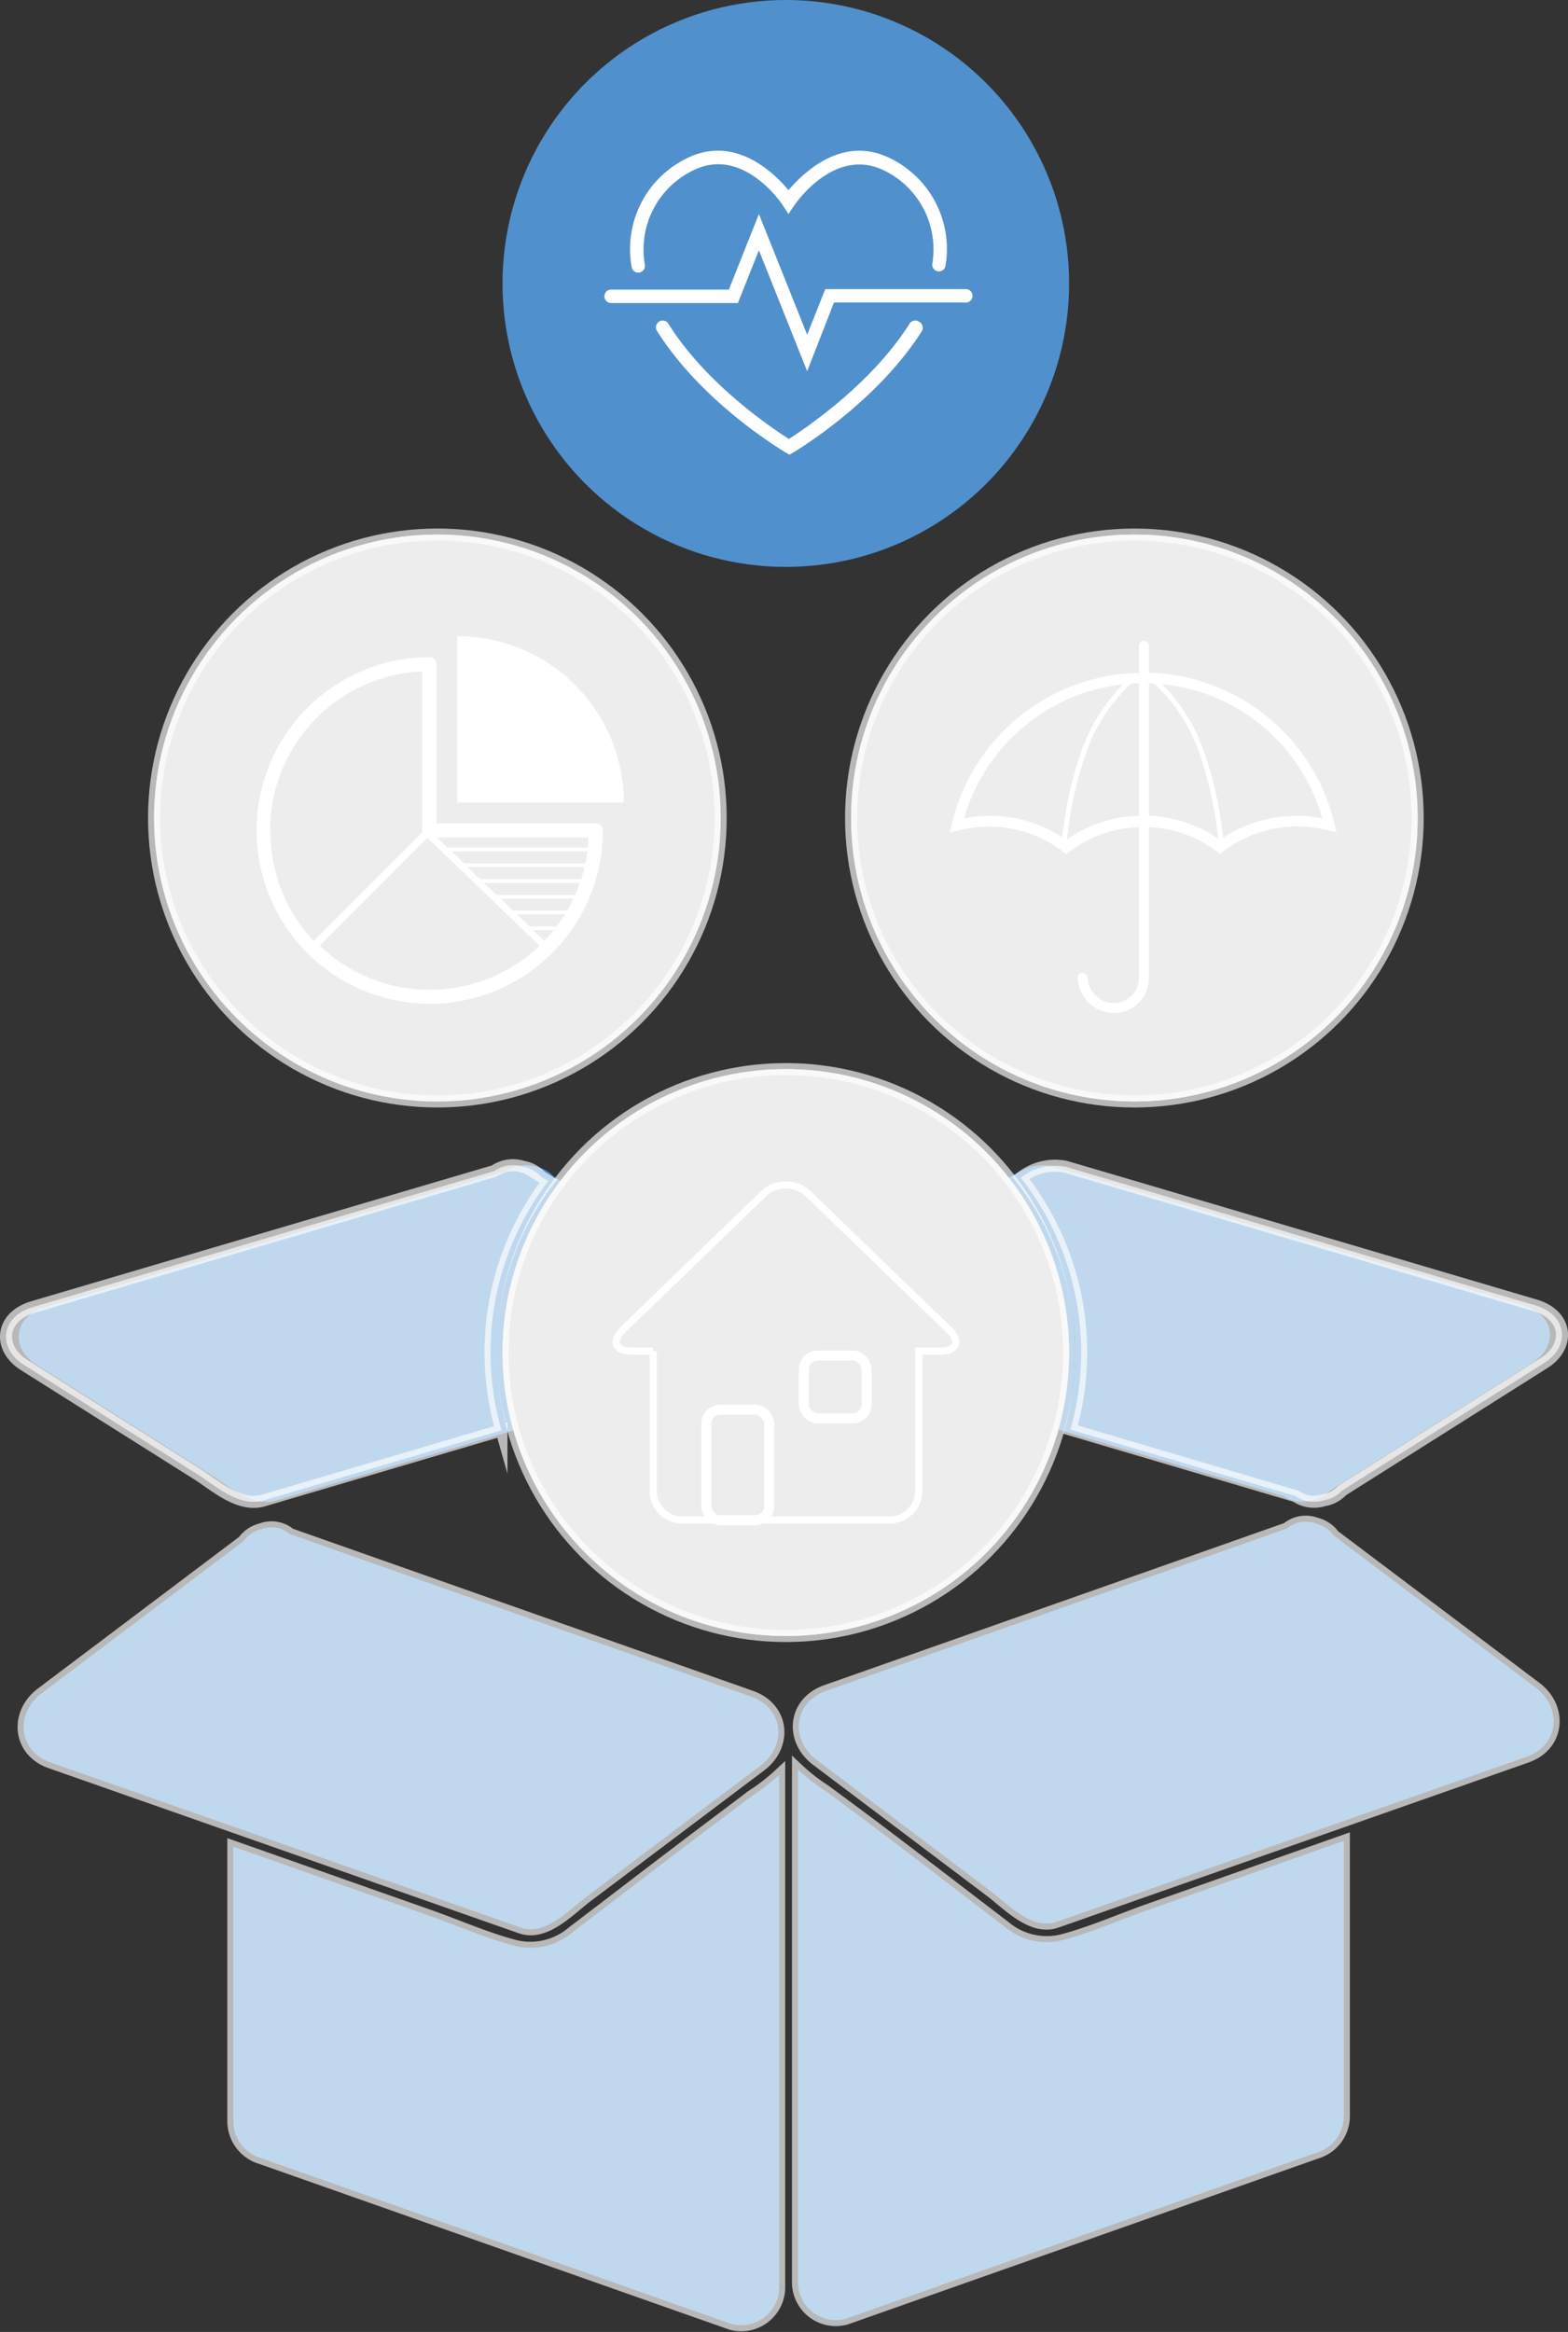<svg xmlns="http://www.w3.org/2000/svg" viewBox="0 0 129.96 193.17"><rect x="0" y="0" width="129.96" height="193.17" fill="#333333" stroke="none"/><defs><style>.a{fill:#4990cd;}.b{fill:#f58220;}.c,.d,.f,.h{fill:none;}.c,.d,.f,.h,.m,.n{stroke:#fff;}.c,.d,.m,.n{stroke-miterlimit:10;}.c{stroke-width:0.59px;}.d{stroke-width:0.83px;}.e{fill:#da9e29;}.f,.h{stroke-linecap:round;stroke-linejoin:round;}.f{stroke-width:0.82px;}.g,.m,.n{fill:#fff;}.h{stroke-width:0.41px;}.i{fill:#009f82;}.j{fill:#5091cd;}.k{fill:#cccccb;}.l,.n{opacity:0.65;}</style></defs><title>benefits_icons_1</title><path class="a" d="M509.39,222.47l-16.74-12.6a2.56,2.56,0,0,0-1.5-1,2.4,2.4,0,0,0-2.37.41l-38.25,13.47c-2.71,1-2.92,4.07-.74,5.71l14.41,10.86c1.43,1.08,3.44,3.27,5.46,2.55,1.6-.55,3.19-1.12,4.79-1.68l34.19-12C511.35,227.23,511.57,224.11,509.39,222.47Z" transform="translate(-382.1 -82.67)"/><path class="a" d="M477.18,240.91c-2.34.83-4.71,1.88-7.1,2.5a5.42,5.42,0,0,1-4.71-1.14c-3.8-2.9-7.58-5.82-11.4-8.69L450.49,231a15.1,15.1,0,0,1-2.25-1.75v42.5a3.14,3.14,0,0,0,3.95,3l39-13.75a3.17,3.17,0,0,0,2.29-3V235.16Z" transform="translate(-382.1 -82.67)"/><path class="a" d="M385.54,222.94l16.73-12.6a2.59,2.59,0,0,1,1.5-1,2.38,2.38,0,0,1,2.37.41l38.25,13.47c2.71,1,2.92,4.07.74,5.71l-14.41,10.85c-1.43,1.08-3.44,3.28-5.46,2.56l-4.79-1.68-34.19-12C383.57,227.7,383.36,224.58,385.54,222.94Z" transform="translate(-382.1 -82.67)"/><path class="a" d="M417.74,241.38c2.34.83,4.71,1.88,7.11,2.5a5.38,5.38,0,0,0,4.7-1.15c3.8-2.89,7.59-5.81,11.4-8.68l3.48-2.62a15.72,15.72,0,0,0,2.25-1.74v42.49a3.15,3.15,0,0,1-3.95,3l-39-13.74a3.2,3.2,0,0,1-2.29-3v-22.8Z" transform="translate(-382.1 -82.67)"/><path class="a" d="M444.68,190.68,428,180.14a2.67,2.67,0,0,0-1.51-.82,2.71,2.71,0,0,0-2.36.35l-38.25,11.27c-2.72.8-2.93,3.41-.75,4.79l14.41,9.08c1.44.91,3.44,2.75,5.46,2.15l4.79-1.41,34.19-10.09C446.64,194.67,446.86,192.06,444.68,190.68Z" transform="translate(-382.1 -82.67)"/><path class="a" d="M508.34,190.8l-34.19-10.09-4.73-1.39c-2.08-.61-4,1.19-5.52,2.12l-14.41,9.1c-2.18,1.37-2,4,.74,4.78l38.25,11.28a2.74,2.74,0,0,0,2.36.34,2.65,2.65,0,0,0,1.51-.81l16.74-10.56C511.26,194.21,511.05,191.6,508.34,190.8Z" transform="translate(-382.1 -82.67)"/><circle class="b" cx="65.13" cy="112.04" r="23.48"/><path class="c" d="M460.72,192.8l-11.63-11.24a2.69,2.69,0,0,0-3.71,0L433.75,192.8c-1,1-.7,1.79.72,1.79h1.77a1.48,1.48,0,0,0,0,.21v11.38a2.41,2.41,0,0,0,2.4,2.4h17.21a2.41,2.41,0,0,0,2.4-2.4V194.8a1.48,1.48,0,0,0,0-.21H460C461.42,194.59,461.74,193.79,460.72,192.8Z" transform="translate(-382.1 -82.67)"/><rect class="d" x="58.54" y="116.77" width="5.21" height="9.16" rx="1.17"/><rect class="d" x="66.62" y="112.28" width="5.21" height="5.21" rx="1.17"/><circle class="e" cx="94.02" cy="67.76" r="23.48"/><path class="f" d="M476.91,136.16v27.43a2.49,2.49,0,0,1-2.57,2.58,2.62,2.62,0,0,1-2.51-2.51" transform="translate(-382.1 -82.67)"/><path class="g" d="M476.32,139.28h1.19a15.33,15.33,0,0,1,14.18,11.18,10.68,10.68,0,0,0-2.1-.21,11,11,0,0,0-6.38,2,11,11,0,0,0-5.6-2h-1.34a10.86,10.86,0,0,0-5.8,2,10.92,10.92,0,0,0-6.37-2,10.68,10.68,0,0,0-2.1.21,15.5,15.5,0,0,1,14.32-11.19m0-.86a16.27,16.27,0,0,0-15.25,12.22l-.26,1,1-.23a10.53,10.53,0,0,1,2.3-.26,10.16,10.16,0,0,1,6,2l.36.27.37-.27a10,10,0,0,1,5.47-1.94h1.24a10.09,10.09,0,0,1,5.3,1.93l.36.27.37-.27a10.12,10.12,0,0,1,6-2,10.53,10.53,0,0,1,2.3.26l1,.23-.25-1a16.28,16.28,0,0,0-15.08-12.22Z" transform="translate(-382.1 -82.67)"/><path class="h" d="M475.76,139.09a14.61,14.61,0,0,0-4,6.36,31.1,31.1,0,0,0-1.44,6.89" transform="translate(-382.1 -82.67)"/><path class="h" d="M477.85,139.09a14.49,14.49,0,0,1,4,6.36,31.1,31.1,0,0,1,1.44,6.89" transform="translate(-382.1 -82.67)"/><circle class="i" cx="36.25" cy="67.76" r="23.48"/><path class="g" d="M431.48,150.88H418.29V137.69a.58.58,0,0,0-.58-.58,14.35,14.35,0,0,0-10.22,24.42.47.47,0,0,0,.06.09.24.24,0,0,0,.09.06,14.35,14.35,0,0,0,24.43-10.22A.58.58,0,0,0,431.48,150.88Zm-27,.58a13.21,13.21,0,0,1,12.61-13.18v13.18a.77.77,0,0,0,0,.15l-9,9A13.14,13.14,0,0,1,404.52,151.46Zm13.19,13.2A13.14,13.14,0,0,1,408.6,161l8.93-8.93,9.29,8.94A13.17,13.17,0,0,1,417.71,164.66Zm9.52-4.07-.92-.88H428C427.76,160,427.5,160.3,427.23,160.59Zm1-1.18H426l-1.06-1h4A12.07,12.07,0,0,1,428.23,159.41Zm.87-1.3h-4.45l-1-1h6C429.47,157.44,429.3,157.78,429.1,158.11Zm.67-1.31h-6.48l-1.05-1h7.94C430.06,156.13,429.92,156.47,429.77,156.8Zm.5-1.31h-8.33l-1.06-1h9.67C430.47,154.82,430.38,155.16,430.27,155.49Zm.35-1.3h-10l-1.06-1h11.27C430.75,153.51,430.69,153.85,430.62,154.19Zm.2-1.31h-11.6l-.87-.84h12.54C430.88,152.32,430.85,152.6,430.82,152.88Z" transform="translate(-382.1 -82.67)"/><path class="g" d="M420,135.37v13.78H433.8A13.78,13.78,0,0,0,420,135.37Z" transform="translate(-382.1 -82.67)"/><circle class="j" cx="65.13" cy="23.48" r="23.48"/><path class="g" d="M435,105.25h.07a.57.57,0,0,0,.48-.63,7.28,7.28,0,0,1,4.18-7.92c4-1.81,7.13,2.76,7.26,3l.46.7.47-.7c.13-.19,3.25-4.76,7.26-3a7.26,7.26,0,0,1,4.19,7.83.55.55,0,1,0,1.1.14,8.36,8.36,0,0,0-4.83-9c-3.88-1.74-7,1.38-8.19,2.75-1.14-1.37-4.3-4.5-8.18-2.75a8.35,8.35,0,0,0-4.82,9.09A.54.54,0,0,0,435,105.25Zm23.26,4.06a.55.55,0,0,0-.77.17c-3.2,5.06-8.73,8.73-10,9.55-1.3-.82-6.83-4.49-10-9.55a.54.54,0,0,0-.76-.17.56.56,0,0,0-.18.77c3.78,6,10.42,9.92,10.7,10.09l.28.17.29-.17c.28-.17,6.91-4.12,10.7-10.09A.56.56,0,0,0,458.25,109.31Z" transform="translate(-382.1 -82.67)"/><path class="g" d="M462.22,106.62H450.5L449,110.4l-4-10-2.49,6.26h-9.83a.56.56,0,0,0,0,1.11h10.58l1.74-4.37L449,113.42l2.22-5.69h11a.56.56,0,0,0,0-1.11Z" transform="translate(-382.1 -82.67)"/><circle class="k" cx="65.13" cy="112.04" r="23.48"/><path class="c" d="M460.72,192.8l-11.63-11.24a2.69,2.69,0,0,0-3.71,0L433.75,192.8c-1,1-.7,1.79.72,1.79h1.77a1.48,1.48,0,0,0,0,.21v11.38a2.41,2.41,0,0,0,2.4,2.4h17.21a2.41,2.41,0,0,0,2.4-2.4V194.8a1.48,1.48,0,0,0,0-.21H460C461.42,194.59,461.74,193.79,460.72,192.8Z" transform="translate(-382.1 -82.67)"/><rect class="d" x="58.54" y="116.77" width="5.21" height="9.16" rx="1.17"/><rect class="d" x="66.62" y="112.28" width="5.21" height="5.21" rx="1.17"/><circle class="k" cx="94.02" cy="67.76" r="23.48"/><path class="f" d="M476.91,136.16v27.43a2.49,2.49,0,0,1-2.57,2.58,2.62,2.62,0,0,1-2.51-2.51" transform="translate(-382.1 -82.67)"/><path class="g" d="M476.32,139.28h1.19a15.33,15.33,0,0,1,14.18,11.18,10.68,10.68,0,0,0-2.1-.21,11,11,0,0,0-6.38,2,11,11,0,0,0-5.6-2h-1.34a10.86,10.86,0,0,0-5.8,2,10.92,10.92,0,0,0-6.37-2,10.68,10.68,0,0,0-2.1.21,15.5,15.5,0,0,1,14.32-11.19m0-.86a16.27,16.27,0,0,0-15.25,12.22l-.26,1,1-.23a10.53,10.53,0,0,1,2.3-.26,10.16,10.16,0,0,1,6,2l.36.27.37-.27a10,10,0,0,1,5.47-1.94h1.24a10.09,10.09,0,0,1,5.3,1.93l.36.27.37-.27a10.12,10.12,0,0,1,6-2,10.53,10.53,0,0,1,2.3.26l1,.23-.25-1a16.28,16.28,0,0,0-15.08-12.22Z" transform="translate(-382.1 -82.67)"/><path class="h" d="M475.76,139.09a14.61,14.61,0,0,0-4,6.36,31.1,31.1,0,0,0-1.44,6.89" transform="translate(-382.1 -82.67)"/><path class="h" d="M477.85,139.09a14.49,14.49,0,0,1,4,6.36,31.1,31.1,0,0,1,1.44,6.89" transform="translate(-382.1 -82.67)"/><circle class="k" cx="36.25" cy="67.76" r="23.48"/><path class="g" d="M431.48,150.88H418.29V137.69a.58.58,0,0,0-.58-.58,14.35,14.35,0,0,0-10.22,24.42.47.47,0,0,0,.06.09.24.24,0,0,0,.09.06,14.35,14.35,0,0,0,24.43-10.22A.58.58,0,0,0,431.48,150.88Zm-27,.58a13.21,13.21,0,0,1,12.61-13.18v13.18a.77.77,0,0,0,0,.15l-9,9A13.14,13.14,0,0,1,404.52,151.46Zm13.19,13.2A13.14,13.14,0,0,1,408.6,161l8.93-8.93,9.29,8.94A13.17,13.17,0,0,1,417.71,164.66Zm9.52-4.07-.92-.88H428C427.76,160,427.5,160.3,427.23,160.59Zm1-1.18H426l-1.06-1h4A12.07,12.07,0,0,1,428.23,159.41Zm.87-1.3h-4.45l-1-1h6C429.47,157.44,429.3,157.78,429.1,158.11Zm.67-1.31h-6.48l-1.05-1h7.94C430.06,156.13,429.92,156.47,429.77,156.8Zm.5-1.31h-8.33l-1.06-1h9.67C430.47,154.82,430.38,155.16,430.27,155.49Zm.35-1.3h-10l-1.06-1h11.27C430.75,153.51,430.69,153.85,430.62,154.19Zm.2-1.31h-11.6l-.87-.84h12.54C430.88,152.32,430.85,152.6,430.82,152.88Z" transform="translate(-382.1 -82.67)"/><path class="g" d="M420,135.37v13.78H433.8A13.78,13.78,0,0,0,420,135.37Z" transform="translate(-382.1 -82.67)"/><g class="l"><path class="m" d="M509.39,222.47l-16.74-12.6a2.56,2.56,0,0,0-1.5-1,2.4,2.4,0,0,0-2.37.41l-38.25,13.47c-2.71,1-2.92,4.07-.74,5.71l14.41,10.86c1.43,1.08,3.44,3.27,5.46,2.55,1.6-.55,3.19-1.12,4.79-1.68l34.19-12C511.35,227.23,511.57,224.11,509.39,222.47Z" transform="translate(-382.1 -82.67)"/><path class="m" d="M477.18,240.91c-2.34.83-4.71,1.88-7.1,2.5a5.42,5.42,0,0,1-4.71-1.14c-3.8-2.9-7.58-5.82-11.4-8.69L450.49,231a15.1,15.1,0,0,1-2.25-1.75v42.5a3.14,3.14,0,0,0,3.95,3l39-13.75a3.17,3.17,0,0,0,2.29-3V235.16Z" transform="translate(-382.1 -82.67)"/><path class="m" d="M385.54,222.94l16.73-12.6a2.59,2.59,0,0,1,1.5-1,2.38,2.38,0,0,1,2.37.41l38.25,13.47c2.71,1,2.92,4.07.74,5.71l-14.41,10.85c-1.43,1.08-3.44,3.28-5.46,2.56l-4.79-1.68-34.19-12C383.57,227.7,383.36,224.58,385.54,222.94Z" transform="translate(-382.1 -82.67)"/><path class="m" d="M417.74,241.38c2.34.83,4.71,1.88,7.11,2.5a5.38,5.38,0,0,0,4.7-1.15c3.8-2.89,7.59-5.81,11.4-8.68l3.48-2.62a15.72,15.72,0,0,0,2.25-1.74v42.49a3.15,3.15,0,0,1-3.95,3l-39-13.74a3.2,3.2,0,0,1-2.29-3v-22.8Z" transform="translate(-382.1 -82.67)"/></g><path class="n" d="M427.54,180.51l-.59-.37a2.67,2.67,0,0,0-1.51-.82,2.71,2.71,0,0,0-2.36.35l-38.25,11.27c-2.72.8-2.93,3.41-.75,4.79l14.41,9.08c1.44.91,3.44,2.75,5.46,2.15l4.79-1.41,14.92-4.4a23.63,23.63,0,0,1-.9-6.44A23.35,23.35,0,0,1,427.54,180.51Z" transform="translate(-382.1 -82.67)"/><path class="n" d="M509.34,190.8l-34.19-10.09-4.73-1.39a4.53,4.53,0,0,0-3.71.91,23.42,23.42,0,0,1,4.11,20.86l18.66,5.51a2.74,2.74,0,0,0,2.36.34,2.65,2.65,0,0,0,1.51-.81l16.74-10.56C512.26,194.21,512.05,191.6,509.34,190.8Z" transform="translate(-382.1 -82.67)"/><circle class="n" cx="94.02" cy="67.76" r="23.48"/><circle class="n" cx="36.25" cy="67.76" r="23.48"/><circle class="n" cx="65.13" cy="112.04" r="23.48"/></svg>
